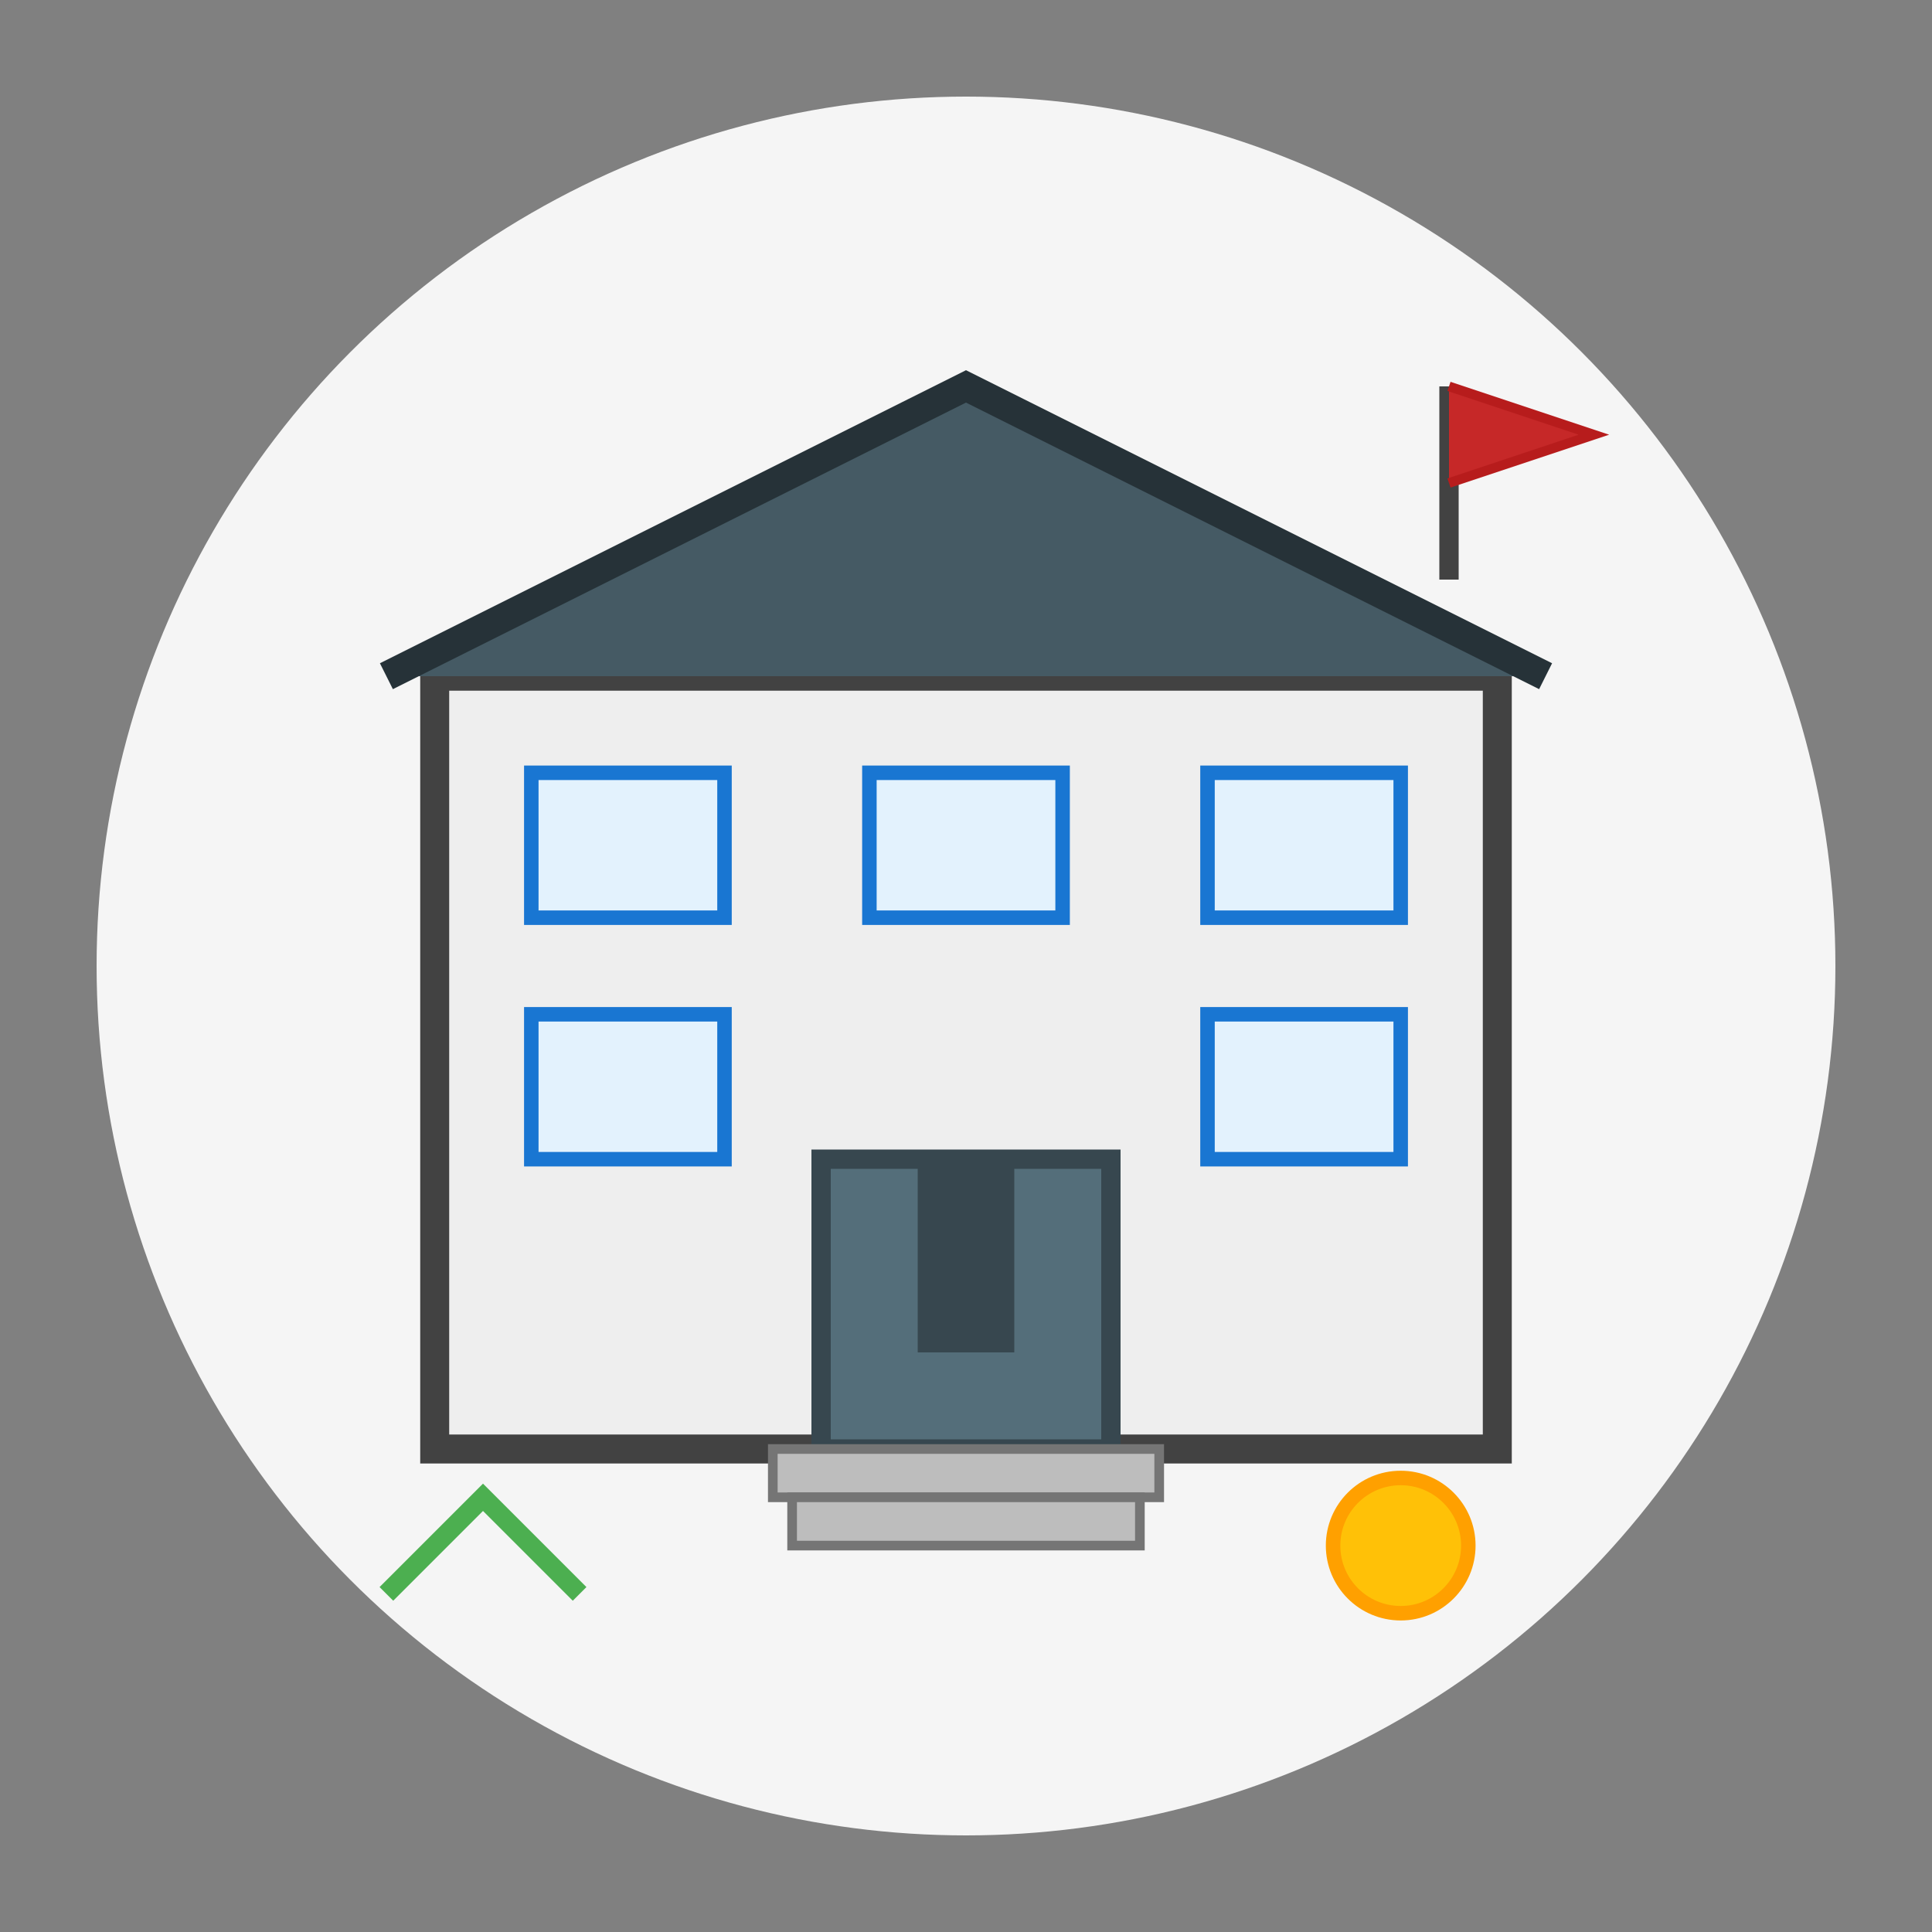 <svg xmlns="http://www.w3.org/2000/svg" viewBox="0 0 200 200">
  <rect x="0" y="0" width="200" height="200" fill="#808080" stroke="none"/>
  <!-- Фон -->
  <circle cx="100" cy="100" r="90" fill="#F5F5F5" />

  <!-- Здание школы -->
  <rect x="45" y="70" width="110" height="80" fill="#EEEEEE" stroke="#424242" stroke-width="3" />

  <!-- Крыша школы -->
  <path d="M40 70 L100 40 L160 70" fill="#455A64" stroke="#263238" stroke-width="3" />

  <!-- Вход в школу -->
  <rect x="85" y="120" width="30" height="30" fill="#546E7A" stroke="#37474F" stroke-width="2" />
  <rect x="95" y="120" width="10" height="20" fill="#37474F" />

  <!-- Верхние окна -->
  <rect x="55" y="80" width="20" height="15" fill="#E3F2FD" stroke="#1976D2" stroke-width="1.5" />
  <rect x="90" y="80" width="20" height="15" fill="#E3F2FD" stroke="#1976D2" stroke-width="1.5" />
  <rect x="125" y="80" width="20" height="15" fill="#E3F2FD" stroke="#1976D2" stroke-width="1.5" />

  <!-- Нижние окна -->
  <rect x="55" y="105" width="20" height="15" fill="#E3F2FD" stroke="#1976D2" stroke-width="1.5" />
  <rect x="125" y="105" width="20" height="15" fill="#E3F2FD" stroke="#1976D2" stroke-width="1.5" />

  <!-- Флаг -->
  <line x1="150" y1="40" x2="150" y2="60" stroke="#424242" stroke-width="2" />
  <path d="M150 40 L165 45 L150 50" fill="#C62828" stroke="#B71C1C" stroke-width="1" />

  <!-- Ступени -->
  <rect x="80" y="150" width="40" height="5" fill="#BDBDBD" stroke="#757575" stroke-width="1" />
  <rect x="82" y="155" width="36" height="5" fill="#BDBDBD" stroke="#757575" stroke-width="1" />

  <!-- Школьные атрибуты -->
  <path d="M40 165 L50 155 L60 165" fill="none" stroke="#4CAF50" stroke-width="2" /> <!-- Книга -->
  <circle cx="145" cy="160" r="7" fill="#FFC107" stroke="#FFA000" stroke-width="1.5" /> <!-- Звонок -->
</svg>
